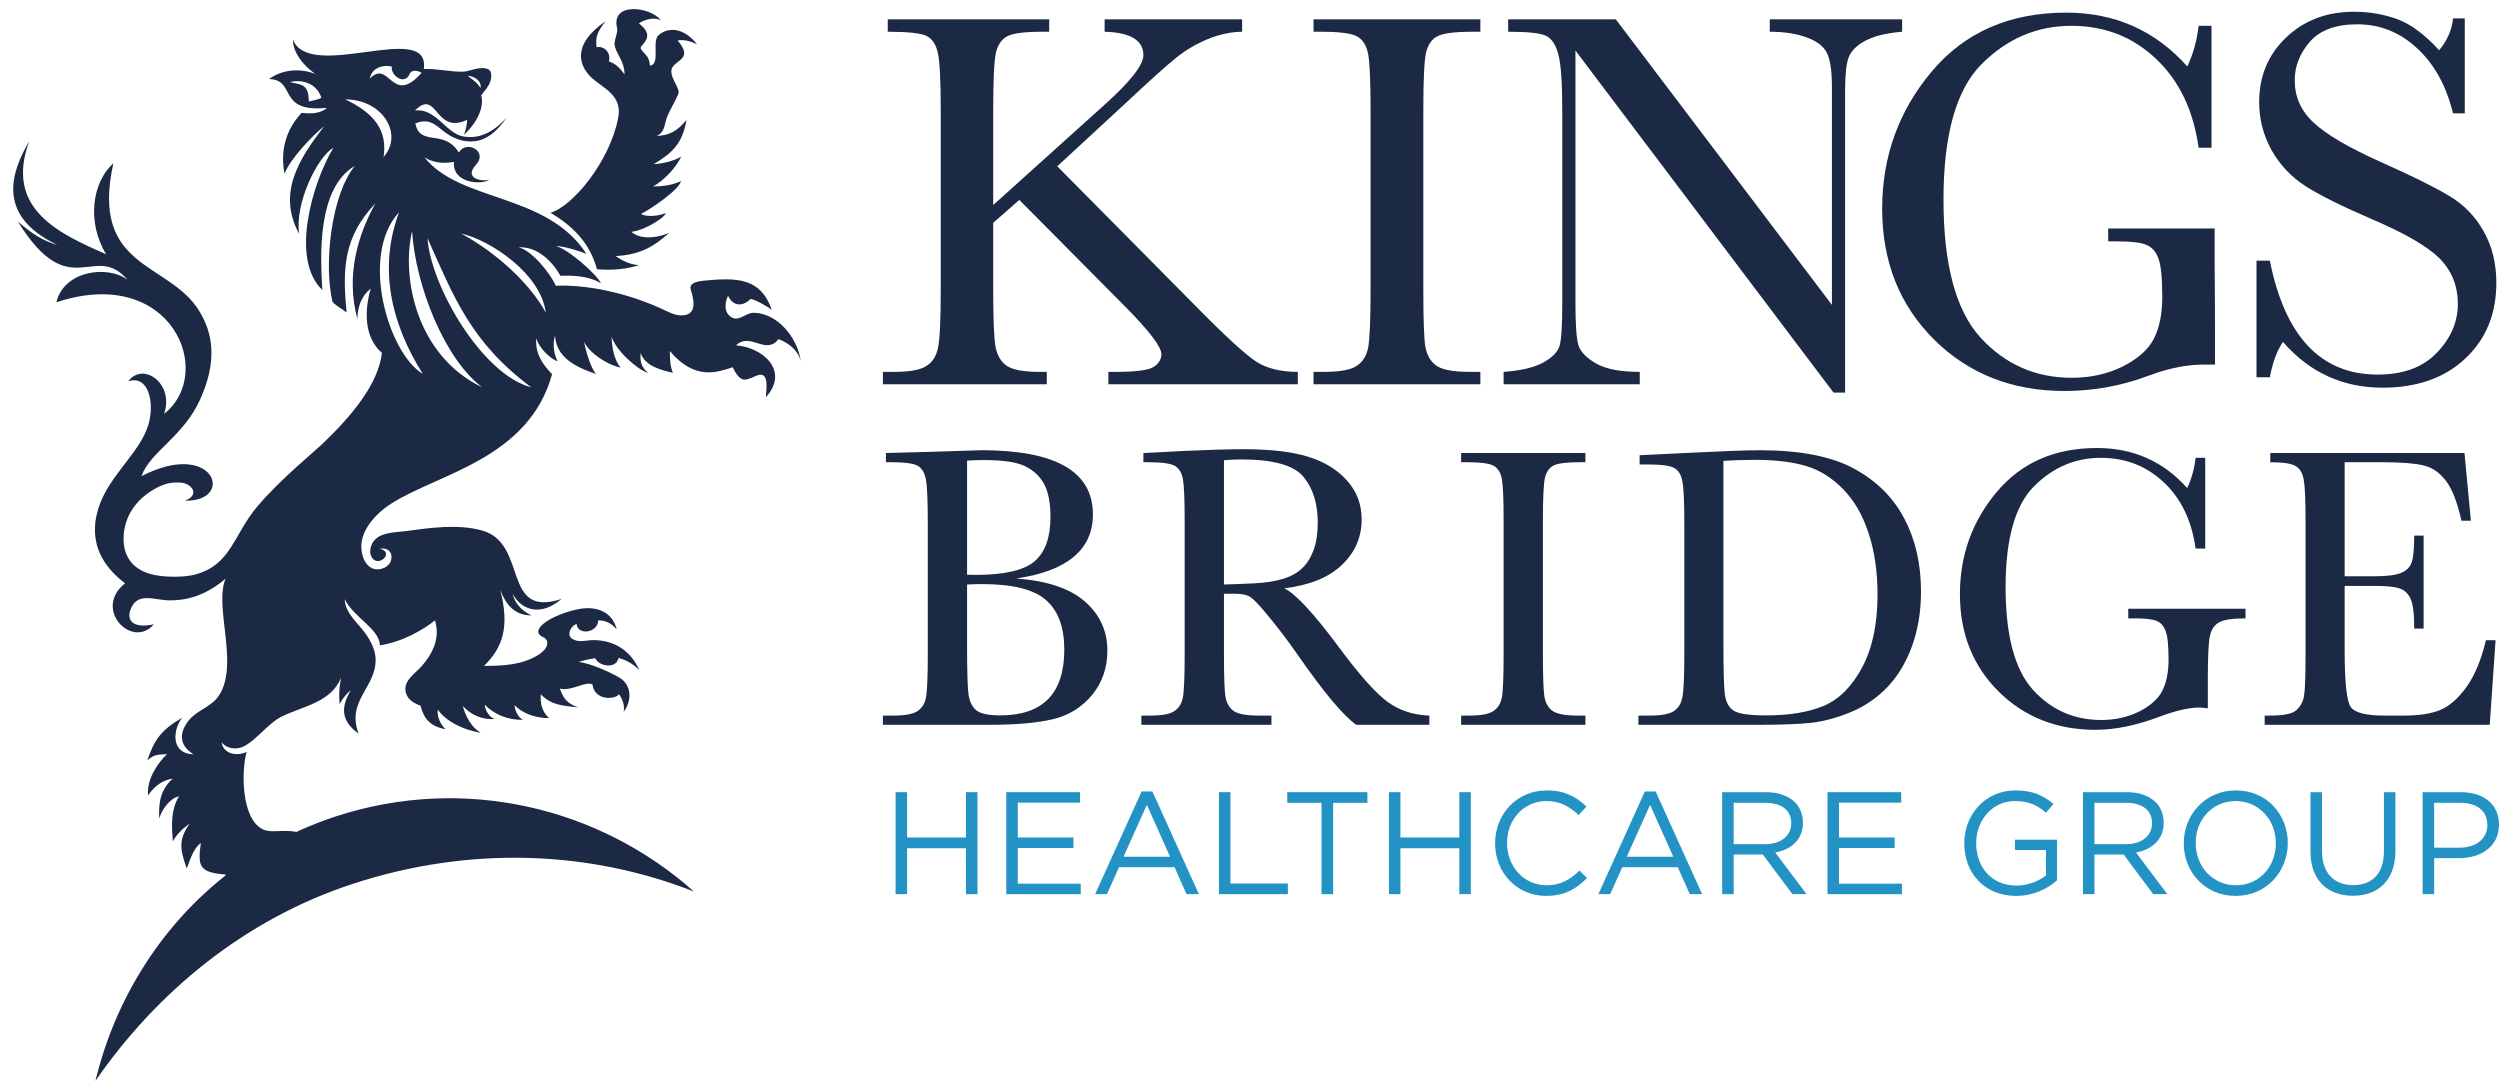 <?xml version="1.0" encoding="UTF-8"?> <svg xmlns="http://www.w3.org/2000/svg" xmlns:xlink="http://www.w3.org/1999/xlink" width="158px" height="69px" viewBox="0 0 158 69" version="1.1"><!-- Generator: Sketch 52.3 (67297) - http://www.bohemiancoding.com/sketch --><title>Group 289</title><desc>Created with Sketch.</desc><g id="Page-1" stroke="none" stroke-width="1" fill="none" fill-rule="evenodd"><g id="Desktop_1366px_wide_KHG" transform="translate(-200, -20)"><g id="Group-289" transform="translate(200, 20)"><path d="M142.61,23.842 L142.61,16.475 L143.455,16.475 C144.413,21.273 146.682,23.673 150.266,23.673 C151.876,23.673 153.12,23.217 153.999,22.304 C154.89,21.381 155.335,20.35 155.335,19.212 C155.335,18.063 154.947,17.1 154.169,16.321 C153.392,15.556 151.972,14.735 149.911,13.855 C148.074,13.067 146.689,12.38 145.753,11.793 C144.817,11.197 144.086,10.425 143.556,9.478 C143.038,8.532 142.779,7.524 142.779,6.454 C142.779,4.82 143.342,3.463 144.47,2.382 C145.607,1.288 147.042,0.743 148.778,0.742 C149.747,0.742 150.658,0.9 151.516,1.215 C152.372,1.531 153.251,2.184 154.152,3.175 C154.671,2.555 154.963,1.886 155.031,1.164 L155.774,1.164 L155.774,7.163 L155.031,7.163 C154.602,5.417 153.842,4.042 152.75,3.04 C151.669,2.038 150.411,1.537 148.981,1.536 C147.618,1.536 146.615,1.908 145.973,2.651 C145.343,3.384 145.027,4.189 145.027,5.068 C145.027,6.127 145.427,7.022 146.227,7.754 C147.015,8.499 148.44,9.332 150.503,10.256 C152.474,11.134 153.904,11.844 154.794,12.385 C155.696,12.915 156.417,13.652 156.957,14.599 C157.497,15.545 157.769,16.638 157.769,17.877 C157.769,19.837 157.116,21.432 155.807,22.659 C154.501,23.888 152.755,24.5 150.57,24.501 C148.056,24.501 145.961,23.538 144.284,21.611 C143.911,22.142 143.635,22.885 143.455,23.842 L142.61,23.842 Z" id="Fill-233" fill="#1C2945"></path><path d="M62.771,12.958 L69.812,6.615 C71.445,5.152 72.261,4.109 72.261,3.486 C72.261,2.545 71.445,2.052 69.812,2.006 L69.812,1.223 L78.501,1.223 L78.501,2.006 C77.788,2.017 77.069,2.17 76.343,2.465 C75.628,2.76 74.971,3.145 74.37,3.621 C73.769,4.097 72.652,5.101 71.019,6.632 L66.819,10.509 L75.458,19.233 C77.431,21.241 78.753,22.453 79.422,22.873 C80.09,23.293 80.956,23.502 82.022,23.502 L82.022,24.285 L70.05,24.285 L70.05,23.502 L70.509,23.502 C71.803,23.502 72.607,23.395 72.924,23.179 C73.242,22.964 73.4,22.698 73.4,22.38 C73.4,21.903 72.578,20.844 70.935,19.199 L64.421,12.635 L62.771,14.081 L62.771,18.281 C62.771,20.095 62.816,21.286 62.907,21.852 C62.997,22.408 63.225,22.822 63.589,23.094 C63.963,23.366 64.669,23.502 65.714,23.502 L66.156,23.502 L66.156,24.285 L55.799,24.285 L55.799,23.502 L56.513,23.502 C57.5,23.502 58.18,23.377 58.554,23.127 C58.939,22.879 59.182,22.493 59.285,21.972 C59.398,21.439 59.455,20.209 59.455,18.281 L59.455,6.972 C59.455,5.067 59.393,3.854 59.268,3.332 C59.154,2.812 58.923,2.46 58.572,2.278 C58.219,2.097 57.398,2.006 56.105,2.006 L56.105,1.223 L66.309,1.223 L66.309,2.006 L65.884,2.006 C64.75,2.006 64.007,2.103 63.655,2.295 C63.304,2.477 63.067,2.823 62.941,3.332 C62.828,3.843 62.771,5.056 62.771,6.972 L62.771,12.958 Z" id="Fill-235" fill="#1C2945"></path><path d="M83.015,2.006 L83.015,1.223 L93.559,1.223 L93.559,2.006 L93.065,2.006 C91.93,2.006 91.19,2.103 90.837,2.295 C90.486,2.476 90.247,2.822 90.124,3.332 C90.01,3.843 89.954,5.056 89.954,6.972 L89.954,18.281 C89.954,20.095 89.992,21.286 90.072,21.852 C90.163,22.408 90.39,22.822 90.751,23.094 C91.125,23.366 91.834,23.502 92.879,23.502 L93.559,23.502 L93.559,24.284 L83.015,24.284 L83.015,23.502 L83.695,23.502 C84.68,23.502 85.361,23.377 85.736,23.127 C86.12,22.878 86.364,22.493 86.467,21.972 C86.568,21.439 86.62,20.209 86.62,18.281 L86.62,6.972 C86.62,5.135 86.568,3.95 86.467,3.417 C86.364,2.885 86.138,2.516 85.785,2.312 C85.433,2.108 84.675,2.006 83.508,2.006 L83.015,2.006 Z" id="Fill-237" fill="#1C2945"></path><path d="M115.879,24.812 L99.569,3.196 L99.569,19.199 C99.569,20.526 99.631,21.399 99.757,21.819 C99.891,22.238 100.265,22.623 100.878,22.975 C101.49,23.326 102.409,23.502 103.633,23.502 L103.633,24.284 L95.029,24.284 L95.029,23.502 C96.128,23.424 96.967,23.225 97.545,22.906 C98.124,22.579 98.464,22.227 98.565,21.852 C98.678,21.478 98.735,20.594 98.735,19.199 L98.735,6.972 C98.735,5.203 98.651,4.019 98.481,3.417 C98.321,2.817 98.06,2.431 97.698,2.261 C97.346,2.091 96.553,2.006 95.317,2.006 L95.317,1.223 L102.12,1.223 L115.777,19.268 L115.777,5.475 C115.777,4.455 115.668,3.74 115.452,3.332 C115.249,2.924 114.825,2.601 114.178,2.363 C113.532,2.125 112.755,2.006 111.849,2.006 L111.849,1.223 L120.214,1.223 L120.214,2.006 C119.239,2.085 118.468,2.273 117.902,2.567 C117.346,2.862 116.988,3.219 116.83,3.638 C116.684,4.047 116.61,4.744 116.61,5.73 L116.61,24.812 L115.879,24.812 Z" id="Fill-239" fill="#1C2945"></path><path d="M133.238,14.438 L139.965,14.438 L139.965,16.71 C139.965,17.263 139.988,18.457 139.988,20.441 L139.988,23.043 C139.704,23.043 139.474,23.043 139.257,23.043 C138.385,23.043 137.239,23.201 135.823,23.733 C133.897,24.459 132.108,24.71 130.465,24.71 C127.168,24.71 124.421,23.627 122.234,21.462 C120.046,19.284 118.953,16.529 118.953,13.196 C118.953,9.897 119.996,7.006 122.082,4.523 C124.168,2.04 127.002,0.798 130.585,0.798 C133.668,0.798 136.22,1.933 138.238,4.2 C138.613,3.406 138.85,2.55 138.952,1.632 L139.768,1.632 L139.768,9.336 L138.952,9.336 C138.624,6.967 137.722,5.091 136.248,3.707 C134.785,2.324 133.005,1.632 130.91,1.632 C128.742,1.632 126.855,2.437 125.243,4.047 C123.633,5.657 122.829,8.514 122.829,12.618 C122.829,16.712 123.606,19.614 125.159,21.325 C126.713,23.026 128.639,23.876 130.941,23.876 C132.119,23.876 133.191,23.638 134.155,23.162 C135.119,22.675 135.778,22.086 136.13,21.394 C136.481,20.702 136.655,19.83 136.655,18.774 C136.655,17.539 136.571,16.717 136.401,16.309 C136.243,15.89 135.994,15.612 135.654,15.476 C135.312,15.328 134.689,15.254 133.782,15.254 L133.238,15.254 L133.238,14.438 Z" id="Fill-241" fill="#1C2945"></path><path d="M61.119,36.94 L61.119,40.766 C61.119,42.395 61.149,43.43 61.208,43.869 C61.266,44.308 61.423,44.642 61.676,44.87 C61.938,45.097 62.448,45.212 63.209,45.212 C64.561,45.212 65.573,44.866 66.25,44.173 C66.924,43.481 67.263,42.442 67.263,41.057 C67.263,39.638 66.877,38.596 66.111,37.929 C65.349,37.252 64.008,36.916 62.083,36.915 C61.777,36.915 61.456,36.924 61.119,36.94 Z M61.119,36.319 C61.33,36.329 61.507,36.332 61.65,36.332 C63.475,36.332 64.721,36.046 65.388,35.471 C66.055,34.897 66.389,33.967 66.389,32.684 C66.389,31.79 66.257,31.096 65.996,30.607 C65.733,30.118 65.341,29.741 64.818,29.48 C64.295,29.209 63.399,29.075 62.133,29.074 C61.802,29.074 61.465,29.087 61.119,29.112 L61.119,36.319 Z M64.223,36.56 C66.173,36.704 67.622,37.189 68.567,38.017 C69.512,38.845 69.986,39.879 69.986,41.12 C69.986,42.201 69.664,43.134 69.024,43.919 C68.38,44.697 67.558,45.208 66.553,45.452 C65.555,45.689 64.218,45.808 62.537,45.808 L55.799,45.808 L55.799,45.224 L56.458,45.224 C57.192,45.224 57.7,45.132 57.978,44.946 C58.264,44.76 58.446,44.473 58.522,44.084 C58.599,43.688 58.636,42.772 58.636,41.336 L58.636,32.975 C58.636,31.581 58.594,30.683 58.51,30.277 C58.434,29.872 58.264,29.594 58.003,29.441 C57.75,29.29 57.188,29.213 56.319,29.213 L55.99,29.213 L55.99,28.631 L58.814,28.555 L62.031,28.453 C66.726,28.453 69.073,29.805 69.073,32.507 C69.073,33.621 68.669,34.517 67.857,35.191 C67.056,35.868 65.844,36.324 64.223,36.56 Z" id="Fill-243" fill="#1C2945"></path><path d="M77.354,36.94 C77.988,36.924 78.641,36.898 79.316,36.864 C79.992,36.831 80.58,36.738 81.078,36.586 C81.577,36.434 81.978,36.215 82.282,35.926 C82.595,35.632 82.838,35.247 83.016,34.774 C83.194,34.302 83.282,33.719 83.282,33.026 C83.282,31.819 82.978,30.852 82.37,30.126 C81.771,29.4 80.457,29.036 78.43,29.036 C78.118,29.036 77.76,29.053 77.354,29.087 L77.354,36.94 Z M90.336,45.808 L85.715,45.808 C84.894,45.233 83.641,43.73 81.952,41.297 C81.411,40.521 80.851,39.778 80.267,39.068 C79.684,38.35 79.284,37.916 79.065,37.763 C78.845,37.602 78.503,37.523 78.038,37.523 L77.354,37.523 L77.354,41.336 C77.354,42.687 77.384,43.574 77.442,43.996 C77.51,44.41 77.679,44.717 77.95,44.92 C78.228,45.123 78.756,45.224 79.532,45.224 L80.355,45.224 L80.355,45.808 L72.136,45.808 L72.136,45.224 L72.692,45.224 C73.426,45.224 73.935,45.132 74.213,44.946 C74.499,44.76 74.681,44.473 74.757,44.084 C74.833,43.688 74.871,42.772 74.871,41.336 L74.871,32.912 C74.871,31.544 74.833,30.662 74.757,30.265 C74.681,29.868 74.512,29.594 74.251,29.441 C73.988,29.29 73.424,29.213 72.553,29.213 L72.262,29.213 L72.262,28.631 L74.719,28.503 C76.357,28.428 77.658,28.39 78.621,28.39 C80.258,28.39 81.589,28.542 82.61,28.846 C83.641,29.15 84.472,29.648 85.106,30.342 C85.739,31.033 86.057,31.861 86.057,32.824 C86.057,33.947 85.642,34.905 84.815,35.698 C83.987,36.493 82.771,36.987 81.168,37.181 C81.884,37.527 83.042,38.777 84.638,40.93 C85.937,42.678 86.959,43.823 87.703,44.363 C88.446,44.904 89.324,45.19 90.336,45.224 L90.336,45.808 Z" id="Fill-245" fill="#1C2945"></path><path d="M92.344,29.213 L92.344,28.631 L100.199,28.631 L100.199,29.213 L99.831,29.213 C98.986,29.213 98.433,29.286 98.172,29.429 C97.91,29.564 97.731,29.822 97.64,30.202 C97.555,30.582 97.512,31.485 97.512,32.912 L97.512,41.336 C97.512,42.687 97.541,43.574 97.602,43.996 C97.669,44.41 97.837,44.718 98.108,44.921 C98.387,45.123 98.915,45.224 99.692,45.224 L100.199,45.224 L100.199,45.808 L92.344,45.808 L92.344,45.224 L92.85,45.224 C93.587,45.224 94.093,45.132 94.371,44.946 C94.658,44.761 94.839,44.474 94.917,44.085 C94.991,43.689 95.029,42.772 95.029,41.336 L95.029,32.912 C95.029,31.544 94.991,30.662 94.917,30.265 C94.84,29.869 94.672,29.594 94.409,29.442 C94.148,29.29 93.581,29.213 92.712,29.213 L92.344,29.213 Z" id="Fill-247" fill="#1C2945"></path><path d="M108.92,29.126 L108.92,40.602 C108.92,42.299 108.949,43.393 109.008,43.882 C109.075,44.373 109.265,44.718 109.577,44.921 C109.899,45.116 110.57,45.213 111.592,45.213 C113.088,45.213 114.315,45.009 115.278,44.604 C116.239,44.19 117.042,43.385 117.685,42.185 C118.335,40.978 118.659,39.44 118.659,37.575 C118.659,36.122 118.471,34.826 118.089,33.686 C117.718,32.545 117.181,31.621 116.482,30.912 C115.781,30.194 115.004,29.709 114.15,29.455 C113.298,29.193 112.203,29.063 110.87,29.062 C110.227,29.062 109.577,29.084 108.92,29.126 Z M103.624,28.771 L106.449,28.632 C108.805,28.513 110.391,28.455 111.213,28.454 C113.761,28.454 115.751,28.843 117.179,29.619 C118.605,30.397 119.665,31.452 120.357,32.785 C121.058,34.112 121.408,35.645 121.408,37.384 C121.408,38.642 121.218,39.795 120.838,40.842 C120.458,41.881 119.935,42.746 119.267,43.439 C118.609,44.123 117.84,44.647 116.962,45.009 C116.093,45.365 115.266,45.589 114.479,45.681 C113.695,45.766 112.588,45.808 111.161,45.808 L103.548,45.808 L103.548,45.225 L104.258,45.225 C104.992,45.225 105.498,45.132 105.779,44.947 C106.065,44.761 106.246,44.474 106.322,44.085 C106.407,43.689 106.449,42.772 106.449,41.336 L106.449,33.053 C106.449,31.684 106.407,30.802 106.322,30.405 C106.246,30 106.078,29.726 105.815,29.581 C105.562,29.43 105.001,29.353 104.131,29.353 L103.624,29.353 L103.624,28.771 Z" id="Fill-249" fill="#1C2945"></path><path d="M134.506,38.473 L141.917,38.473 L141.917,39.081 C141.096,39.081 140.539,39.165 140.245,39.335 C139.958,39.495 139.765,39.77 139.675,40.158 C139.581,40.538 139.534,41.467 139.534,42.944 L139.534,44.768 C139.333,44.735 139.151,44.718 138.99,44.717 C138.34,44.717 137.488,44.917 136.43,45.313 C134.995,45.853 133.665,46.124 132.442,46.124 C129.985,46.124 127.942,45.317 126.311,43.704 C124.681,42.083 123.867,40.031 123.867,37.548 C123.867,35.091 124.643,32.938 126.196,31.088 C127.752,29.239 129.86,28.314 132.53,28.314 C134.827,28.314 136.727,29.159 138.23,30.847 C138.51,30.256 138.686,29.619 138.762,28.935 L139.37,28.935 L139.37,34.672 L138.762,34.672 C138.518,32.908 137.847,31.51 136.748,30.48 C135.659,29.451 134.334,28.936 132.77,28.935 C131.158,28.935 129.752,29.534 128.552,30.733 C127.353,31.933 126.754,34.061 126.754,37.118 C126.754,40.167 127.333,42.328 128.488,43.603 C129.646,44.87 131.083,45.503 132.796,45.503 C133.675,45.503 134.472,45.325 135.191,44.971 C135.908,44.608 136.398,44.169 136.66,43.653 C136.92,43.139 137.052,42.489 137.052,41.703 C137.052,40.783 136.989,40.171 136.86,39.867 C136.744,39.554 136.557,39.347 136.305,39.246 C136.051,39.136 135.586,39.082 134.911,39.081 L134.506,39.081 L134.506,38.473 Z" id="Fill-251" fill="#1C2945"></path><path d="M157.111,40.462 L157.72,40.462 L157.351,45.808 L143.126,45.808 L143.126,45.224 L143.482,45.224 C144.333,45.224 144.883,45.111 145.129,44.882 C145.38,44.654 145.542,44.367 145.609,44.021 C145.677,43.667 145.711,42.772 145.711,41.336 L145.711,32.912 C145.711,31.604 145.673,30.742 145.597,30.328 C145.53,29.914 145.364,29.628 145.103,29.467 C144.848,29.298 144.307,29.214 143.482,29.213 L143.482,28.631 L155.756,28.631 L156.161,32.912 L155.566,32.912 C155.295,31.713 154.961,30.865 154.564,30.366 C154.175,29.86 153.713,29.543 153.172,29.417 C152.631,29.282 151.761,29.214 150.563,29.213 L148.182,29.213 L148.182,36.421 L150.005,36.421 C150.841,36.421 151.423,36.349 151.753,36.206 C152.09,36.063 152.309,35.847 152.411,35.559 C152.522,35.264 152.575,34.694 152.578,33.849 L153.172,33.849 L153.172,39.727 L152.578,39.727 C152.578,38.773 152.496,38.135 152.335,37.815 C152.175,37.485 151.938,37.274 151.627,37.181 C151.322,37.08 150.803,37.03 150.068,37.03 L148.182,37.03 L148.182,41.095 C148.182,43.13 148.312,44.329 148.573,44.692 C148.835,45.047 149.54,45.224 150.689,45.224 L151.969,45.224 C152.871,45.224 153.613,45.111 154.197,44.882 C154.78,44.646 155.333,44.169 155.857,43.452 C156.388,42.726 156.807,41.728 157.111,40.462" id="Fill-253" fill="#1C2945"></path><path d="M37.727,17.016 C38.791,17.103 39.651,16.988 40.386,16.762 C39.733,16.691 39.34,16.482 38.91,16.183 C40.461,16.101 41.322,15.585 42.291,14.717 C41.239,15.151 40.34,15.055 39.898,14.646 C40.529,14.626 41.949,13.85 42.084,13.461 C41.465,13.727 40.691,13.673 40.52,13.518 C41.164,13.193 42.898,12.009 43.044,11.443 C42.502,11.703 41.859,11.782 41.273,11.782 C41.907,11.46 42.791,10.538 43.044,9.892 C42.605,10.204 41.656,10.372 41.316,10.372 C42.48,9.678 43.139,9.071 43.385,7.579 C42.761,8.338 42.273,8.542 41.523,8.594 C42.06,8.28 41.949,7.927 42.179,7.347 C42.359,6.896 42.687,6.392 42.873,5.926 C43.017,5.566 42.212,4.792 42.483,4.277 C42.749,3.766 43.824,3.706 42.824,2.557 C43.272,2.474 43.684,2.634 44.057,2.797 C43.142,1.661 42.16,1.738 41.618,2.227 C41.17,2.632 41.761,4.054 41.081,4.15 C41.047,3.795 40.95,3.621 40.837,3.494 C40.306,2.899 40.456,3.116 40.804,2.576 C40.999,2.276 40.95,1.918 40.379,1.477 C40.529,1.36 41.211,1.006 41.767,1.28 C41.12,0.43 38.572,0.078 39.005,1.802 C39.06,2.022 38.836,2.519 38.836,2.754 C38.836,3.29 39.471,3.804 39.471,4.701 C39.089,4.179 38.834,4.002 38.481,3.882 C38.629,3.314 38.178,2.89 37.703,2.98 C37.62,2.308 37.769,1.992 38.273,1.343 C36.077,2.851 36.611,4.203 37.413,4.934 C38.123,5.58 39.343,6.018 39.072,7.437 C38.541,10.224 36.172,13.056 34.788,13.446 C36.273,14.333 37.285,15.393 37.727,17.016" id="Fill-255" fill="#1C2945"></path><path d="M29.145,14.759 C30.988,15.173 34.182,17.298 34.492,19.752 C33.532,17.996 31.497,16.039 29.145,14.759 M27.018,15.055 C28.668,18.732 29.738,21.622 33.576,24.478 C30.497,23.694 27.226,18.113 27.018,15.055 M26.043,14.604 C26.27,18.112 28.115,22.702 30.475,24.478 C26.311,22.477 25.359,17.55 26.043,14.604 M25.217,13.419 C23.906,16.963 24.709,20.436 26.723,23.632 C24.544,22.336 22.713,16.132 25.217,13.419 M21.819,6.281 C24.203,6.281 25.512,8.502 24.241,9.921 C24.51,8.201 23.593,7.121 21.819,6.281 M24.76,4.205 C24.676,4.77 25.584,5.431 25.89,4.665 C25.974,4.455 26.297,4.396 26.65,4.6 C24.739,6.748 24.627,3.695 23.372,4.967 C23.505,4.289 24.17,4.075 24.76,4.205 M19.515,6.415 C19.515,5.256 19.006,5.371 18.326,5.187 C18.94,5.019 19.981,5.164 20.312,6.182 C20.09,6.307 19.77,6.354 19.515,6.415 M30.37,5.558 C30.157,5.212 29.838,5.016 29.558,4.797 C29.962,4.8 30.449,5.113 30.37,5.558 M47.635,19.767 C47.088,19.759 46.593,20.496 46.047,19.9 C45.728,19.55 45.871,18.959 46.014,18.695 C46.392,19.479 47.042,19.298 47.439,18.892 C47.74,18.932 48.586,19.41 48.783,19.597 C48.09,17.578 46.616,17.529 44.513,17.735 C43.813,17.803 43.54,17.975 43.67,18.369 C43.853,18.917 44.031,19.8 43.278,19.915 C42.723,19.999 42.338,19.75 41.707,19.467 C39.507,18.477 37.022,17.976 35.127,18.06 C34.82,17.347 33.656,15.843 32.779,15.634 C33.919,15.55 34.921,16.512 35.408,17.425 C35.981,17.425 37.111,17.37 37.978,17.904 C37.74,17.352 35.875,15.711 35.12,15.55 C35.666,15.556 36.569,15.853 37.062,16.042 C34.546,12.174 29.125,12.808 26.826,9.948 C27.312,10.25 27.952,10.372 28.687,10.231 C28.586,11.602 30.408,11.683 30.917,11.374 C30.411,11.48 29.292,11.273 30.091,10.399 C30.858,9.561 29.471,8.822 28.998,9.638 C28.054,8.112 26.56,9.3 26.25,7.804 C27.071,7.457 27.485,7.848 27.978,8.25 C28.543,8.709 29.226,9.005 29.985,8.928 C30.639,8.861 31.309,8.466 32.04,7.409 C31.098,8.456 30.19,8.796 29.247,8.617 C28.183,8.415 27.526,6.803 26.221,6.987 C27.665,5.55 27.44,8.535 29.515,7.579 C29.551,7.731 29.404,8.338 29.323,8.516 C29.946,7.967 30.652,6.928 30.415,6.013 C30.828,5.511 31.113,5.16 31.036,4.63 C30.991,4.318 30.608,4.266 30.227,4.323 C29.881,4.374 29.557,4.524 29.241,4.53 C28.437,4.547 27.689,4.332 26.782,4.362 C27.231,1.225 19.588,5.222 18.511,2.5 C18.511,3.27 19.098,4.099 19.928,4.673 C18.88,4.268 17.778,4.425 17.003,4.997 C18.765,5.037 17.471,7.142 20.667,6.816 C20.295,7.151 19.712,7.22 19.064,7.128 C17.775,8.515 17.801,9.994 17.978,10.978 C18.365,10.019 19.723,8.589 20.49,7.973 C18.883,10.07 17.505,12.202 18.909,14.787 C18.611,12.889 20.051,9.92 21.066,9.342 C19.744,11.554 18.323,16.372 20.371,18.328 C20.238,16.14 20.043,11.89 22.425,10.485 C20.934,12.321 20.456,16.667 21.007,19.047 C21.042,19.199 21.647,19.538 21.908,19.752 C21.627,16.934 21.73,14.961 23.724,12.855 C22.617,14.86 21.84,17.386 22.588,20.162 C22.591,19.344 22.889,18.652 23.429,18.243 C23.015,19.676 23.02,21.333 24.138,22.306 C23.904,24.29 22.209,26.306 20.35,28.078 C19.879,28.527 17.711,30.307 16.307,31.954 C14.722,33.811 14.632,35.726 12.267,36.327 C11.681,36.476 10.316,36.53 9.427,36.253 C8.214,35.876 7.809,34.973 7.809,34.072 C7.808,32.672 8.59,31.543 9.85,30.859 C10.398,30.562 10.823,30.464 11.421,30.502 C12.102,30.544 12.683,31.268 11.686,31.644 C14.893,31.717 13.564,27.71 8.939,30.093 C9.505,28.527 11.603,27.601 12.667,25.206 C13.753,22.763 13.452,21.045 12.578,19.632 C10.657,16.526 5.671,17.019 7.166,10.315 C5.837,11.507 5.458,14.01 6.708,16.071 C3.735,14.76 0.269,13.21 1.849,8.919 C0.739,10.827 -0.306,13.603 3.621,15.478 C2.748,15.243 1.96,14.733 1.125,13.997 C4.44,19.325 5.946,15.211 8.068,17.693 C6.832,16.733 4.035,17.092 3.563,19.104 C10.861,16.69 13.649,23.576 10.372,26.156 C11.028,24.252 9.057,22.832 8.103,24.097 C9.387,23.678 9.796,25.447 9.373,26.856 C8.896,28.446 7.208,29.824 6.453,31.514 C5.808,32.958 5.52,35.056 7.905,36.864 C5.85,38.488 8.346,41.059 9.722,39.459 C8.311,39.749 8.038,39.143 8.23,38.577 C8.64,37.37 9.727,37.926 10.673,37.943 C11.647,37.96 12.924,37.724 14.257,36.568 C13.503,38.366 15.146,42.013 13.826,43.973 C13.343,44.69 12.496,44.856 11.954,45.501 C11.427,46.129 11.173,47.035 12.232,47.67 C10.703,47.627 10.969,45.999 11.523,45.355 C10.176,46.135 9.748,46.759 9.308,48.064 C9.764,47.617 10.126,47.711 10.556,47.655 C10.051,48.157 9.264,49.15 9.352,50.272 C9.793,49.65 10.284,49.303 10.918,49.207 C10.133,49.915 10.018,50.719 10.062,51.731 C10.23,51.175 10.709,50.464 11.317,50.322 C10.668,51.345 10.918,52.749 10.918,53.171 C11.215,52.68 11.529,52.377 11.996,52.043 C11.232,53.098 11.403,53.74 11.804,54.892 C12.013,54.327 12.236,53.598 12.691,53.284 C12.484,54.787 12.61,55.141 14.271,55.272 C14.256,55.298 14.243,55.322 14.229,55.347 C10.096,58.62 7.254,63.235 6.032,68.31 C9.874,62.751 15.432,58.09 22.356,55.84 C29.679,53.461 37.204,53.733 43.852,56.343 C37.901,51.04 29.375,48.948 21.247,51.589 C20.378,51.872 19.54,52.203 18.731,52.578 C17.862,52.405 17.156,52.671 16.623,52.419 C15.206,51.751 15.263,48.615 15.586,47.528 C14.889,47.826 14.101,47.617 14.004,46.901 C14.183,47.164 14.554,47.337 15.002,47.293 C15.899,47.205 16.831,45.768 17.771,45.303 C19.177,44.609 20.89,44.41 21.553,42.845 C21.442,43.4 21.406,43.934 21.465,44.502 C21.61,44.201 21.892,43.833 22.166,43.635 C21.507,44.735 21.579,45.592 22.661,46.363 C21.866,44.253 23.823,43.435 23.736,41.604 C23.705,40.943 23.317,40.289 22.877,39.754 C22.386,39.159 21.789,38.606 21.789,37.866 C22.319,38.996 24.02,39.778 24.005,40.786 C25.484,40.555 26.772,39.784 27.492,39.206 C27.841,40.376 27.31,41.343 26.655,42.096 C26.241,42.572 25.527,42.971 25.63,43.678 C25.679,44.019 25.927,44.381 26.575,44.594 C26.784,45.398 27.151,45.902 28.17,46.089 C27.885,45.863 27.594,45.29 27.668,44.848 C28.195,45.581 29.194,46.107 30.386,46.315 C29.797,45.97 29.44,45.301 29.248,44.622 C29.851,45.259 30.559,45.496 31.273,45.44 C30.934,45.359 30.637,44.855 30.633,44.538 C31.279,45.188 32.1,45.496 33.045,45.496 C32.729,45.325 32.521,44.857 32.521,44.566 C32.926,44.996 33.686,45.384 34.699,45.384 C34.27,44.981 34.141,44.53 34.175,43.874 C34.82,44.561 35.534,44.601 36.553,44.707 C35.797,44.463 35.581,44.074 35.386,43.515 C36.068,43.727 37.09,42.992 37.447,43.268 C37.581,44.322 38.931,44.202 39.115,43.874 C39.314,44.12 39.507,44.58 39.411,44.989 C39.924,44.336 39.969,43.301 39.13,42.817 C38.496,42.451 37.31,41.921 36.56,41.83 C36.711,41.796 37.282,41.623 37.624,41.604 C37.87,42.141 38.976,42.287 39.086,41.576 C39.549,41.713 39.967,41.912 40.401,42.352 C39.917,41.213 38.906,40.455 37.499,40.455 C37.009,40.455 36.58,40.65 36.146,40.362 C35.784,40.121 36.1,39.519 36.442,39.438 C36.5,40.166 37.779,40.021 37.808,39.206 C38.279,39.206 38.65,39.392 38.975,39.777 C38.715,38.7 37.749,38.284 36.62,38.486 C35.91,38.613 34.87,38.976 34.33,39.432 C33.898,39.796 33.933,40.103 34.315,40.263 C34.766,40.453 34.656,40.983 34.055,41.367 C33.008,42.035 31.791,42.083 30.593,42.083 C31.787,40.918 32.216,39.597 31.612,37.259 C31.975,38.247 32.539,38.891 33.591,38.895 C33.062,38.647 32.537,38.179 32.409,37.548 C32.966,38.569 34.175,38.984 35.49,37.852 C31.685,39.113 33.399,34.361 30.488,33.534 C28.961,33.1 27.178,33.357 25.671,33.562 C25.068,33.644 24.207,33.631 23.748,34.059 C23.66,34.142 23.576,34.243 23.516,34.361 C23.415,34.559 23.349,34.876 23.444,35.118 C23.79,35.996 25.03,34.927 24.005,34.677 C24.65,34.586 24.832,35.05 24.707,35.439 C24.62,35.708 24.357,35.898 24.067,35.958 C23.486,36.08 23.116,35.707 22.943,35.2 C22.472,33.825 23.61,32.543 24.738,31.821 C27.698,29.928 33.416,29.005 34.892,23.646 C34.217,22.961 33.813,22.261 33.895,21.375 C34.064,22.026 34.87,22.746 35.246,22.828 C35.033,22.463 34.899,21.803 35.076,21.206 C35.164,22.565 36.286,23.164 37.675,23.639 C37.356,23.314 36.989,22.102 36.915,21.593 C37.204,22.278 38.359,23.053 39.226,23.236 C38.799,22.744 38.658,21.865 38.658,21.29 C38.945,22.185 40.339,23.414 40.976,23.569 C40.52,23.218 40.445,22.849 40.489,22.306 C40.763,23.157 41.835,23.395 42.527,23.562 C42.361,23.162 42.335,22.759 42.335,22.186 C43.928,24.082 45.343,23.516 46.31,23.209 C46.448,23.496 46.704,23.991 47.047,23.991 C47.318,23.991 47.578,23.833 47.811,23.741 C48.675,23.397 48.407,24.663 48.407,25.099 C49.91,23.441 48.217,21.953 46.516,21.826 C47.423,20.962 48.415,22.478 49.196,21.432 C49.797,21.646 50.423,22.112 50.608,22.813 C50.4,21.344 49.153,19.793 47.635,19.767" id="Fill-257" fill="#1C2945"></path><polygon id="Fill-259" fill="#2393C5" points="56.601 50.065 57.328 50.065 57.328 52.929 61.049 52.929 61.049 50.065 61.776 50.065 61.776 56.511 61.049 56.511 61.049 53.61 57.328 53.61 57.328 56.511 56.601 56.511"></polygon><polygon id="Fill-261" fill="#2393C5" points="63.598 50.065 68.257 50.065 68.257 50.728 64.325 50.728 64.325 52.929 67.843 52.929 67.843 53.592 64.325 53.592 64.325 55.848 68.304 55.848 68.304 56.511 63.598 56.511"></polygon><path d="M73.946,54.144 L72.482,50.866 L71.008,54.144 L73.946,54.144 Z M72.15,50.019 L72.832,50.019 L75.77,56.511 L74.987,56.511 L74.232,54.807 L70.723,54.807 L69.959,56.511 L69.213,56.511 L72.15,50.019 Z" id="Fill-263" fill="#2393C5"></path><polygon id="Fill-265" fill="#2393C5" points="77.037 50.065 77.764 50.065 77.764 55.838 81.393 55.838 81.393 56.511 77.037 56.511"></polygon><polygon id="Fill-267" fill="#2393C5" points="83.519 50.737 81.355 50.737 81.355 50.065 86.42 50.065 86.42 50.737 84.256 50.737 84.256 56.511 83.519 56.511"></polygon><polygon id="Fill-269" fill="#2393C5" points="87.78 50.065 88.507 50.065 88.507 52.929 92.228 52.929 92.228 50.065 92.955 50.065 92.955 56.511 92.228 56.511 92.228 53.61 88.507 53.61 88.507 56.511 87.78 56.511"></polygon><path d="M94.491,53.306 L94.491,53.287 C94.491,51.465 95.854,49.954 97.751,49.954 C98.92,49.954 99.62,50.368 100.265,50.976 L99.767,51.51 C99.224,50.995 98.617,50.626 97.742,50.626 C96.314,50.626 95.246,51.787 95.246,53.269 L95.246,53.287 C95.246,54.78 96.323,55.949 97.742,55.949 C98.626,55.949 99.206,55.608 99.823,55.019 L100.301,55.488 C99.629,56.17 98.893,56.621 97.723,56.621 C95.863,56.621 94.491,55.157 94.491,53.306" id="Fill-271" fill="#2393C5"></path><path d="M105.751,54.144 L104.287,50.866 L102.813,54.144 L105.751,54.144 Z M103.955,50.019 L104.636,50.019 L107.575,56.511 L106.792,56.511 L106.036,54.807 L102.528,54.807 L101.764,56.511 L101.018,56.511 L103.955,50.019 Z" id="Fill-273" fill="#2393C5"></path><path d="M111.549,53.352 C112.516,53.352 113.206,52.855 113.206,52.026 L113.206,52.008 C113.206,51.216 112.599,50.737 111.558,50.737 L109.569,50.737 L109.569,53.352 L111.549,53.352 Z M108.842,50.065 L111.614,50.065 C112.406,50.065 113.041,50.305 113.446,50.709 C113.759,51.022 113.944,51.474 113.944,51.98 L113.944,51.998 C113.944,53.067 113.206,53.693 112.194,53.877 L114.174,56.511 L113.281,56.511 L111.411,54.006 L109.569,54.006 L109.569,56.511 L108.842,56.511 L108.842,50.065 Z" id="Fill-275" fill="#2393C5"></path><polygon id="Fill-277" fill="#2393C5" points="115.497 50.065 120.157 50.065 120.157 50.728 116.224 50.728 116.224 52.929 119.743 52.929 119.743 53.592 116.224 53.592 116.224 55.848 120.203 55.848 120.203 56.511 115.497 56.511"></polygon><path d="M124.141,53.306 L124.141,53.287 C124.141,51.519 125.439,49.954 127.373,49.954 C128.46,49.954 129.132,50.267 129.777,50.81 L129.307,51.363 C128.81,50.93 128.257,50.626 127.346,50.626 C125.918,50.626 124.896,51.833 124.896,53.269 L124.896,53.287 C124.896,54.826 125.881,55.968 127.447,55.968 C128.183,55.968 128.865,55.682 129.307,55.323 L129.307,53.72 L127.346,53.72 L127.346,53.067 L130.007,53.067 L130.007,55.636 C129.408,56.17 128.506,56.621 127.419,56.621 C125.393,56.621 124.141,55.148 124.141,53.306" id="Fill-279" fill="#2393C5"></path><path d="M134.351,53.352 C135.318,53.352 136.008,52.855 136.008,52.026 L136.008,52.008 C136.008,51.216 135.401,50.737 134.36,50.737 L132.371,50.737 L132.371,53.352 L134.351,53.352 Z M131.644,50.065 L134.415,50.065 C135.208,50.065 135.843,50.305 136.248,50.709 C136.561,51.022 136.745,51.474 136.745,51.98 L136.745,51.998 C136.745,53.067 136.008,53.693 134.995,53.877 L136.976,56.511 L136.082,56.511 L134.213,54.006 L132.371,54.006 L132.371,56.511 L131.644,56.511 L131.644,50.065 Z" id="Fill-281" fill="#2393C5"></path><path d="M143.833,53.306 L143.833,53.287 C143.833,51.824 142.765,50.626 141.291,50.626 C139.818,50.626 138.768,51.805 138.768,53.269 L138.768,53.287 C138.768,54.752 139.837,55.949 141.31,55.949 C142.784,55.949 143.833,54.77 143.833,53.306 M138.014,53.306 L138.014,53.287 C138.014,51.51 139.349,49.954 141.31,49.954 C143.272,49.954 144.588,51.492 144.588,53.269 L144.588,53.287 C144.588,55.065 143.253,56.621 141.291,56.621 C139.33,56.621 138.014,55.083 138.014,53.306" id="Fill-283" fill="#2393C5"></path><path d="M146.022,53.813 L146.022,50.065 L146.749,50.065 L146.749,53.767 C146.749,55.157 147.495,55.94 148.72,55.94 C149.908,55.94 150.663,55.222 150.663,53.813 L150.663,50.065 L151.391,50.065 L151.391,53.757 C151.391,55.636 150.313,56.612 148.702,56.612 C147.108,56.612 146.022,55.636 146.022,53.813" id="Fill-285" fill="#2393C5"></path><path d="M155.431,53.574 C156.499,53.574 157.199,53.002 157.199,52.156 L157.199,52.136 C157.199,51.217 156.508,50.737 155.467,50.737 L153.838,50.737 L153.838,53.574 L155.431,53.574 Z M153.11,50.066 L155.523,50.066 C156.978,50.066 157.936,50.839 157.936,52.109 L157.936,52.127 C157.936,53.517 156.776,54.236 155.403,54.236 L153.838,54.236 L153.838,56.511 L153.11,56.511 L153.11,50.066 Z" id="Fill-287" fill="#2393C5"></path></g></g></g></svg> 